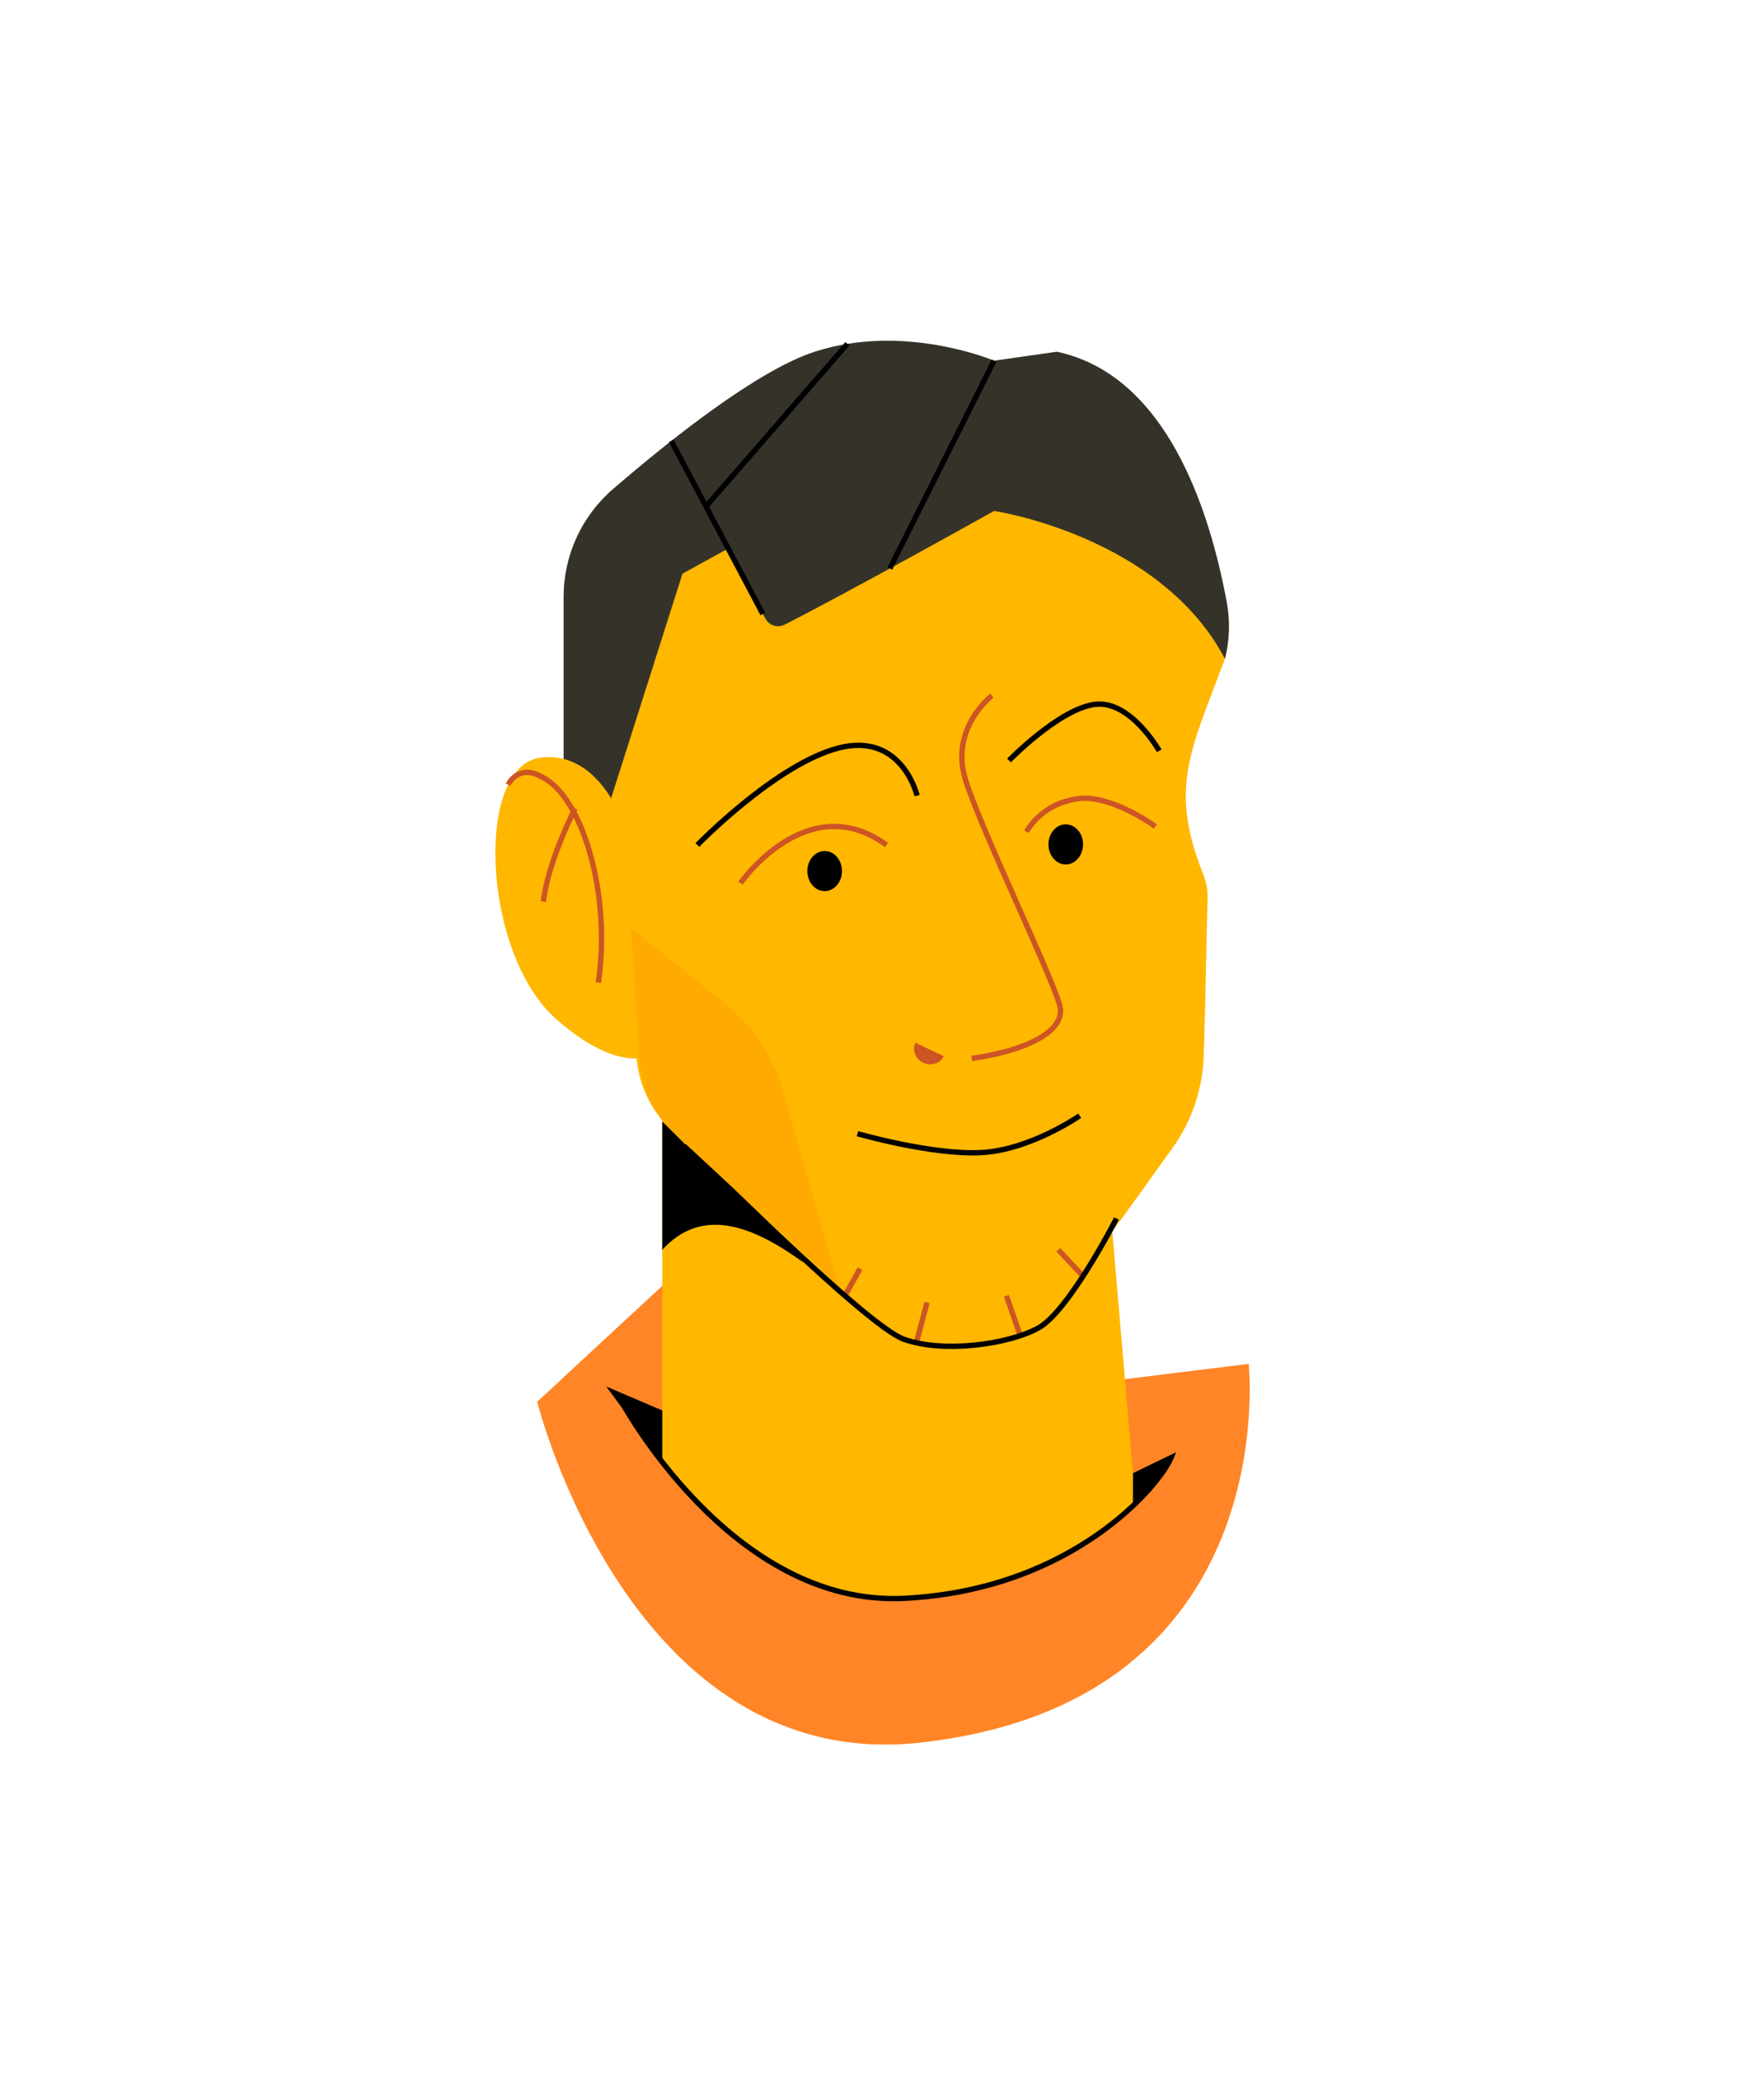 <svg xmlns="http://www.w3.org/2000/svg" viewBox="0 0 661.31 778.34"><defs><style>      .cls-1 {        fill: #ffb700;      }      .cls-2 {        fill: #cc5425;      }      .cls-3 {        stroke: #cc5425;      }      .cls-3, .cls-4 {        fill: none;        stroke-miterlimit: 10;        stroke-width: 2px;      }      .cls-4 {        stroke: #000;      }      .cls-5 {        isolation: isolate;      }      .cls-6 {        fill: #fa0;      }      .cls-7 {        mix-blend-mode: multiply;      }      .cls-8 {        fill: #353329;      }      .cls-9 {        fill: #ff8526;      }    </style></defs><g class="cls-5"><g id="Layer_1" data-name="Layer 1" class="cls-7"><path class="cls-8" d="M367.06,222.24s70.32,1.22,92.17,24.75h0c1.72-6.89,2-14.07.71-21.05-7.89-42.7-26.08-86.09-63.74-94.09l-23.53,3.36s-33.62-14.29-67.24-3.36c-21.86,7.1-55.09,33.76-75.67,51.53-11.73,10.13-18.47,24.85-18.47,40.35v79.58l25.21,13.45,43.7-63.03c38.99-11.77,67.05,1.34,86.85-31.47Z"></path><path class="cls-9" d="M252.2,478.4l-50.8,47.07s34.76,140.1,143.97,127.75c136.62-15.45,122.74-141.93,122.74-141.93l-97.12,11.94-118.79-44.82Z"></path><path class="cls-1" d="M248.28,398.05v130.69l-15.91-4.41s41.96,81.74,113,74.4c71.05-7.34,95.52-54.33,95.52-54.33l-16.15,7.83-9.3-108.67-167.16-45.52Z"></path><path class="cls-1" d="M459.23,246.99c-13.17,35.01-21,48.55-8.1,80.86,1.19,2.99,1.74,6.2,1.59,9.42-.37,8.25-.86,43.9-1.48,59.1-.5,12.21-4.54,23.99-11.64,33.94-15.7,21.99-43.58,60.64-50.32,67.52-9.53,9.71-37.73,7.84-51.92-.37-10.85-6.28-61.6-51.92-84.9-73.06-7.58-6.88-12.44-16.25-13.69-26.41l-11.5-93,28.58-89.93,16.81-9.25,14.32,26.15c1.4,2.56,4.58,3.54,7.18,2.21,27.36-14,78.52-42.64,78.52-42.64,0,0,62.19,9.25,86.57,55.47Z"></path><line class="cls-3" x1="322.43" y1="475.56" x2="316.75" y2="485.74"></line><line class="cls-3" x1="343.67" y1="502.73" x2="347.56" y2="488.25"></line><line class="cls-3" x1="382.5" y1="500.7" x2="377.3" y2="485.74"></line><line class="cls-3" x1="406.03" y1="478.4" x2="396.75" y2="468.52"></line><path class="cls-1" d="M236.51,316.75s-.4-1.7-1.29-4.32c-3.18-9.39-12.62-30.65-32.33-28.46-25.21,2.8-22.13,73.68,5.6,98.05,27.74,24.37,39.78,11.21,39.78,11.21l-11.77-76.48Z"></path><path class="cls-4" d="M256.94,429.01s67.19,67.68,81.83,73c14.64,5.32,39.06,2.09,50.52-4.19,11.46-6.28,29.26-41.04,29.26-41.04"></path><path class="cls-3" d="M371.84,260.8s-15.89,12.15-9.9,31.45,34.45,77.83,35.57,85.67-10.03,15.47-33.19,18.87"></path><path class="cls-4" d="M343.81,298.26s-5.6-23.81-29.14-17.93c-23.53,5.88-53.23,36.42-53.23,36.42"></path><path class="cls-4" d="M378.27,285.09s18.49-19.05,31.94-21.01c13.45-1.96,24.37,17.37,24.37,17.37"></path><path class="cls-3" d="M277.62,331.04s25.01-35.94,54.71-14.29"></path><path class="cls-3" d="M384.83,311.78s5.97-11.73,21.6-12.56c12.18-.04,26.7,10.6,26.7,10.6"></path><path class="cls-4" d="M321.46,424.98s27.83,8.03,46.32,7.1c18.49-.93,36.98-13.82,36.98-13.82"></path><path class="cls-4" d="M232.37,524.34s41.4,78.28,106.9,74.82c65.5-3.46,94.84-44.93,94.84-44.93"></path><path class="cls-3" d="M224.32,368.37c4.96-33.76-6.3-70.3-21.41-77.23-8.7-4.92-12.42,3.02-12.42,3.02"></path><path class="cls-3" d="M215.61,303.04s-10.32,20.09-11.87,34.95"></path><path class="cls-6" d="M236.63,347.95l35.62,28.65c10.16,8.17,17.54,19.3,21.12,31.84l21.02,73.6-61.14-56.73c-8.04-7.46-12.91-17.73-13.59-28.69l-3.03-48.67Z"></path><path d="M248.28,420.42v48.1c14.47-15.9,33.01-9.82,53.16,4.94l-53.16-53.04Z"></path><polygon points="248.28 528.74 248.28 548.1 227.27 519.76 248.28 528.74"></polygon><path d="M424.73,552.24v12.25c7.07-5.78,13.43-11.94,16.15-20.08l-16.15,7.83Z"></path><line class="cls-4" x1="372.67" y1="135.21" x2="333.61" y2="213.11"></line><line class="cls-4" x1="317.66" y1="128.89" x2="264.53" y2="190.03"></line><line class="cls-4" x1="251.66" y1="165.27" x2="285.99" y2="230.18"></line><path class="cls-2" d="M353.81,395.94c-1.3,2.75-4.74,3.84-7.68,2.45s-4.27-4.75-2.97-7.49"></path><ellipse cx="309.16" cy="326.54" rx="6.49" ry="7.52"></ellipse><ellipse cx="399.54" cy="316.54" rx="6.49" ry="7.52"></ellipse></g></g></svg>